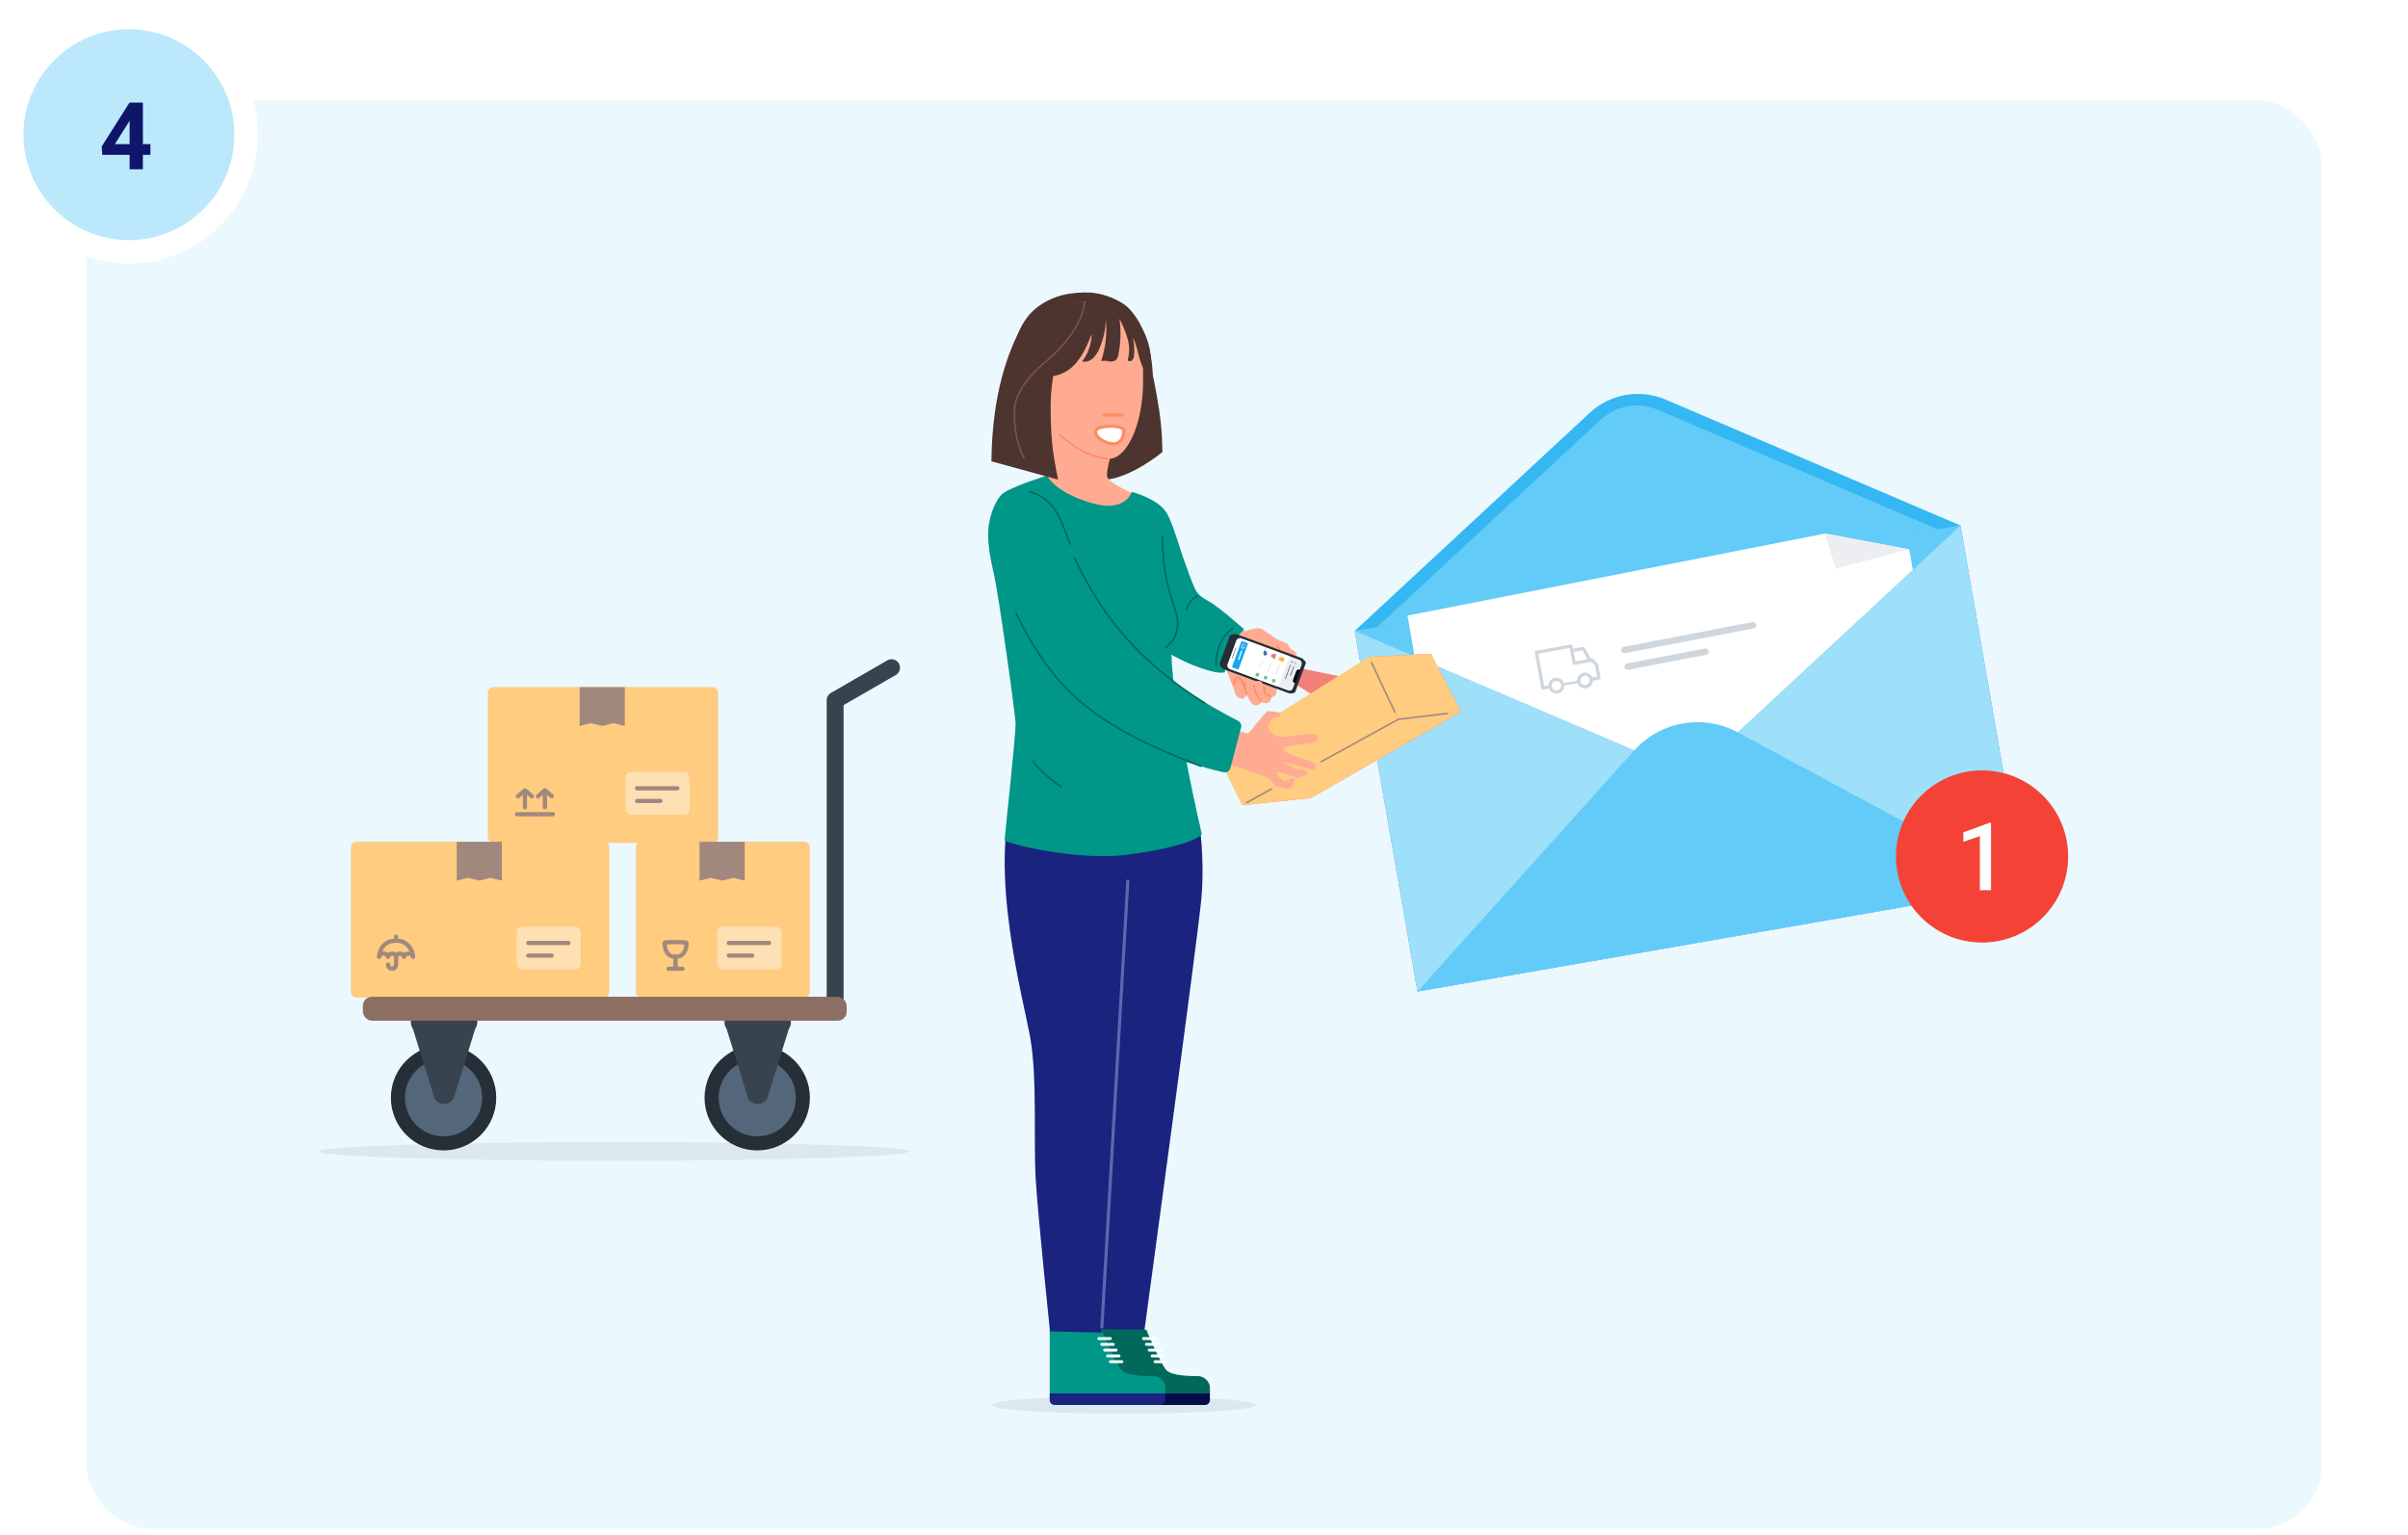 <?xml version="1.0" encoding="UTF-8"?> <svg xmlns="http://www.w3.org/2000/svg" id="Ebene_1" viewBox="0 0 775 494"><rect x="-2642.3" y="-26.01" width="3453.18" height="566.62" style="fill:#fff;"></rect><rect x="27.74" y="32.27" width="719.52" height="459.89" rx="20.81" ry="20.81" style="fill:#ebf8fd;"></rect><g id="freepik--Envelope--inject-82"><rect x="444.66" y="185.27" width="197.88" height="117.8" transform="translate(-33.81 96.82) rotate(-9.87)" style="fill:#407bff;"></rect><rect x="444.66" y="185.27" width="197.88" height="117.8" transform="translate(-33.81 96.82) rotate(-9.87)" style="fill:#9edffa;"></rect><polygon points="544.52 249.44 436.03 203.1 630.98 169.17 544.52 249.44" style="fill:#63cbf7; isolation:isolate;"></polygon><path d="m511.68,132.86l-75.65,70.24,194.95-33.93-94.93-40.54c-8.24-3.52-17.79-1.86-24.36,4.24Z" style="fill:#34b7f2;"></path><path d="m623.74,170.43l-90.2-38.53c-6.22-2.66-13.42-1.41-18.37,3.19l-71.9,66.73,180.48-31.4Z" style="fill:#63cbf7;"></path><polygon points="587.36 171.77 614.48 176.84 615.63 183.42 544.52 249.44 455.29 211.33 453 198.17 587.36 171.77" style="fill:#fff;"></polygon><g><polyline points="498.91 221.09 496.58 221.52 494.48 210.02 505.6 207.99 506.62 213.53 512.33 212.49 513.85 213.98 514.62 218.23 512.12 218.69" style="fill:#fff; stroke:#cfd6dc; stroke-linecap:round; stroke-linejoin:round; stroke-width:1.04px;"></polyline><path d="m506.12,209.4s3.38-.68,3.46-.63,1.99,3.6,1.99,3.6" style="fill:none; stroke:#cfd6dc; stroke-linecap:round; stroke-linejoin:round; stroke-width:1.04px;"></path><circle cx="500.91" cy="220.73" r="2.03" transform="translate(-33.28 340.22) rotate(-36.39)" style="fill:#fff; stroke:#cfd6dc; stroke-linecap:round; stroke-linejoin:round; stroke-width:1.04px;"></circle><circle cx="510.12" cy="219.05" r="2.03" transform="translate(-30.48 345.36) rotate(-36.39)" style="fill:#fff; stroke:#cfd6dc; stroke-linecap:round; stroke-linejoin:round; stroke-width:1.04px;"></circle><line x1="508.12" y1="219.42" x2="502.91" y2="220.36" style="fill:#fff; stroke:#cfd6dc; stroke-linecap:round; stroke-linejoin:round; stroke-width:.79px;"></line></g><line x1="522.78" y1="209.24" x2="564.23" y2="201.27" style="fill:#fff; stroke:#cfd6dc; stroke-linecap:round; stroke-linejoin:round; stroke-width:2.07px;"></line><line x1="523.87" y1="214.59" x2="548.93" y2="209.78" style="fill:#fff; stroke:#cfd6dc; stroke-linecap:round; stroke-linejoin:round; stroke-width:2.07px;"></line><polyline points="587.36 171.77 590.82 183.05 614.48 176.84" style="fill:#eceef1;"></polyline><path d="m559.26,235.74l91.92,49.5-194.95,33.92,69.79-77.64c8.42-9.36,22.15-11.75,33.24-5.78Z" style="fill:#63cbf7;"></path></g><g><circle cx="637.91" cy="275.71" r="27.71" style="fill:#f44336;"></circle><path d="m640.81,286.56h-3.6v-17.39l-5.31,1.81v-3.03l7.73-2.84.71-.26h.46v21.72Z" style="fill:#fff;"></path></g><g><g><rect x="157.01" y="221.17" width="74.11" height="50.17" rx="1.81" ry="1.81" style="fill:#ffcc80;"></rect><polygon points="201.08 233.7 197.4 232.79 193.87 233.7 190.15 232.79 186.56 233.7 186.56 221.2 201.08 221.2 201.08 233.7" style="fill:#a1887f;"></polygon><rect x="201.34" y="248.51" width="20.62" height="13.78" rx="1.81" ry="1.81" style="fill:#ffe0b2;"></rect><line x1="205.04" y1="253.76" x2="218" y2="253.76" style="fill:none; stroke:#a1887f; stroke-linecap:round; stroke-linejoin:round; stroke-width:1.36px;"></line><line x1="205.04" y1="257.83" x2="212.57" y2="257.83" style="fill:none; stroke:#a1887f; stroke-linecap:round; stroke-linejoin:round; stroke-width:1.36px;"></line><g><line x1="168.95" y1="259.87" x2="168.95" y2="255.38" style="fill:none; stroke:#a1887f; stroke-linecap:round; stroke-linejoin:round; stroke-width:1.36px;"></line><line x1="175.37" y1="259.87" x2="175.37" y2="255.38" style="fill:none; stroke:#a1887f; stroke-linecap:round; stroke-linejoin:round; stroke-width:1.36px;"></line><polyline points="166.7 256.34 168.95 254.41 171.2 256.34" style="fill:none; stroke:#a1887f; stroke-linecap:round; stroke-linejoin:round; stroke-width:1.36px;"></polyline><polyline points="173.12 256.34 175.37 254.41 177.61 256.34" style="fill:none; stroke:#a1887f; stroke-linecap:round; stroke-linejoin:round; stroke-width:1.36px;"></polyline><line x1="166.38" y1="262.11" x2="177.93" y2="262.11" style="fill:none; stroke:#a1887f; stroke-linecap:round; stroke-miterlimit:10; stroke-width:1.36px;"></line></g></g><g><rect x="112.93" y="270.95" width="83.17" height="50.17" rx="1.81" ry="1.81" style="fill:#ffcc80;"></rect><polygon points="161.53 283.48 157.85 282.58 154.32 283.48 150.6 282.58 147.01 283.48 147.01 270.99 161.53 270.99 161.53 283.48" style="fill:#a1887f;"></polygon><rect x="166.31" y="298.29" width="20.62" height="13.78" rx="1.81" ry="1.81" style="fill:#ffe0b2;"></rect><line x1="170.02" y1="303.55" x2="182.98" y2="303.55" style="fill:none; stroke:#a1887f; stroke-linecap:round; stroke-linejoin:round; stroke-width:1.36px;"></line><line x1="170.02" y1="307.62" x2="177.55" y2="307.62" style="fill:none; stroke:#a1887f; stroke-linecap:round; stroke-linejoin:round; stroke-width:1.36px;"></line><g><path d="m122.03,307.95c0-1.28.96-5.13,5.45-5.13s5.45,4.17,5.45,5.13" style="fill:none; stroke:#a1887f; stroke-linecap:round; stroke-linejoin:round; stroke-width:1.36px;"></path><path d="m122.03,307.95c0-.24.25-.96,1.44-.96s1.44.78,1.44.96" style="fill:none; stroke:#a1887f; stroke-linecap:round; stroke-linejoin:round; stroke-width:1.36px;"></path><path d="m124.92,307.95c0-.24.23-.96,1.28-.96s1.28.78,1.28.96" style="fill:none; stroke:#a1887f; stroke-linecap:round; stroke-linejoin:round; stroke-width:1.36px;"></path><path d="m127.48,307.95c0-.24.23-.96,1.28-.96s1.28.78,1.28.96" style="fill:none; stroke:#a1887f; stroke-linecap:round; stroke-linejoin:round; stroke-width:1.36px;"></path><path d="m130.05,307.95c0-.24.25-.96,1.44-.96s1.44.78,1.44.96" style="fill:none; stroke:#a1887f; stroke-linecap:round; stroke-linejoin:round; stroke-width:1.36px;"></path><line x1="127.48" y1="301.53" x2="127.48" y2="302.82" style="fill:none; stroke:#a1887f; stroke-linecap:round; stroke-miterlimit:10; stroke-width:1.36px;"></line><path d="m127.48,307.63v2.57c0,1.28-.64,1.6-1.28,1.6s-1.28-.32-1.28-1.28" style="fill:none; stroke:#a1887f; stroke-linecap:round; stroke-miterlimit:10; stroke-width:1.36px;"></path></g></g><g><rect x="204.65" y="270.95" width="55.99" height="50.17" rx="1.81" ry="1.81" style="fill:#ffcc80;"></rect><polygon points="239.67 283.48 235.99 282.58 232.46 283.48 228.74 282.58 225.15 283.48 225.15 270.99 239.67 270.99 239.67 283.48" style="fill:#a1887f;"></polygon><rect x="230.87" y="298.29" width="20.62" height="13.78" rx="1.81" ry="1.81" style="fill:#ffe0b2;"></rect><line x1="234.57" y1="303.55" x2="247.53" y2="303.55" style="fill:none; stroke:#a1887f; stroke-linecap:round; stroke-linejoin:round; stroke-width:1.36px;"></line><line x1="234.57" y1="307.62" x2="242.1" y2="307.62" style="fill:none; stroke:#a1887f; stroke-linecap:round; stroke-linejoin:round; stroke-width:1.36px;"></line><g><path d="m213.89,303.51c0,1.92.64,4.49,3.53,4.49s3.53-2.57,3.52-4.49c0-.32-7.05-.32-7.05,0Z" style="fill:none; stroke:#a1887f; stroke-linecap:round; stroke-miterlimit:10; stroke-width:1.36px;"></path><line x1="217.41" y1="308" x2="217.41" y2="311.85" style="fill:none; stroke:#a1887f; stroke-linecap:round; stroke-miterlimit:10; stroke-width:1.36px;"></line><line x1="215.17" y1="311.85" x2="219.66" y2="311.85" style="fill:none; stroke:#a1887f; stroke-linecap:round; stroke-miterlimit:10; stroke-width:1.36px;"></line></g></g><ellipse cx="197.66" cy="370.65" rx="95" ry="3" style="fill:#262f38; opacity:.08;"></ellipse><g><circle cx="243.71" cy="353.38" r="14.69" style="fill:#54677a; stroke:#262f38; stroke-miterlimit:10; stroke-width:4.53px;"></circle><path d="m246.87,353.82l7.02-22.61c1.7-2.43-.04-5.76-3-5.76h-14.04c-2.96,0-4.7,3.33-3,5.76l7.02,22.61c1.46,2.09,4.55,2.09,6,0Z" style="fill:#37434f;"></path></g><g><circle cx="142.76" cy="353.38" r="14.69" style="fill:#54677a; stroke:#262f38; stroke-miterlimit:10; stroke-width:4.53px;"></circle><path d="m145.92,353.82l7.02-22.61c1.7-2.43-.04-5.76-3-5.76h-14.04c-2.96,0-4.7,3.33-3,5.76l7.02,22.61c1.46,2.09,4.55,2.09,6,0Z" style="fill:#37434f;"></path></g><polyline points="268.78 324.12 268.78 225.42 286.94 214.94" style="fill:none; stroke:#37434f; stroke-linecap:round; stroke-linejoin:round; stroke-width:5.44px;"></polyline><rect x="116.78" y="320.87" width="155.72" height="7.7" rx="2.92" ry="2.92" transform="translate(389.29 649.45) rotate(-180)" style="fill:#8d6e63;"></rect></g><g><g><circle cx="41.5" cy="43.35" r="37.72" transform="translate(-10.23 73.78) rotate(-76.72)" style="fill:#bbe9fb;"></circle><path d="m41.5,9.4c18.72,0,33.95,15.23,33.95,33.95s-15.23,33.95-33.95,33.95S7.55,62.07,7.55,43.35,22.78,9.4,41.5,9.4m0-7.55C18.58,1.85,0,20.43,0,43.35s18.58,41.5,41.5,41.5,41.5-18.58,41.5-41.5S64.42,1.85,41.5,1.85h0Z" style="fill:#fff;"></path></g><path d="m45.98,46.4h2.43v3.44h-2.43v4.65h-4.26v-4.65h-8.8l-.19-2.68,8.95-14.14h4.31v13.39Zm-9.01,0h4.75v-7.58l-.28.49-4.47,7.09Z" style="fill:#0f1568;"></path></g><g><ellipse cx="361.63" cy="452.28" rx="42.48" ry="2.8" style="fill:rgba(38,47,56,.08);"></ellipse><g><path d="m352.21,448.57v-20.45c3.26-1.38,12.65-1.1,16.74,0,0,0,4.65,11.16,6.51,13.02,1.86,1.86,8.37,1.86,10.23,1.86s3.72,1.8,3.72,3.66c0,1.86,0,1.92,0,1.92h-37.19Z" style="fill:#00695c;"></path><path d="m387.85,452.28h-34.08c-.86,0-1.56-.7-1.56-1.56v-2.16h37.19v2.16c0,.86-.7,1.56-1.56,1.56Z" style="fill:#060b4c;"></path><g><line x1="375.46" y1="438.34" x2="371.74" y2="438.34" style="fill:none; stroke:#fff; stroke-linecap:round; stroke-miterlimit:10; stroke-width:.93px;"></line><line x1="374.53" y1="436.48" x2="370.81" y2="436.48" style="fill:none; stroke:#fff; stroke-linecap:round; stroke-miterlimit:10; stroke-width:.93px;"></line><line x1="372.67" y1="432.76" x2="368.95" y2="432.76" style="fill:none; stroke:#fff; stroke-linecap:round; stroke-miterlimit:10; stroke-width:.93px;"></line><line x1="373.6" y1="434.62" x2="369.88" y2="434.62" style="fill:none; stroke:#fff; stroke-linecap:round; stroke-miterlimit:10; stroke-width:.93px;"></line><line x1="371.74" y1="430.9" x2="368.02" y2="430.9" style="fill:none; stroke:#fff; stroke-linecap:round; stroke-miterlimit:10; stroke-width:.93px;"></line></g></g><g><path d="m337.84,448.57v-20.45c3.26-1.38,12.65-1.1,16.74,0,0,0,4.65,11.16,6.51,13.02,1.86,1.86,8.37,1.86,10.23,1.86,1.86,0,3.72,1.8,3.72,3.66v1.92h-37.19Z" style="fill:#009688;"></path><path d="m373.48,452.28h-34.08c-.86,0-1.56-.7-1.56-1.56v-2.16h37.19v2.16c0,.86-.7,1.56-1.56,1.56Z" style="fill:#1a237e;"></path><g><line x1="361.09" y1="438.34" x2="357.37" y2="438.34" style="fill:none; stroke:#fff; stroke-linecap:round; stroke-miterlimit:10; stroke-width:.93px;"></line><line x1="360.16" y1="436.48" x2="356.44" y2="436.48" style="fill:none; stroke:#fff; stroke-linecap:round; stroke-miterlimit:10; stroke-width:.93px;"></line><line x1="358.3" y1="432.76" x2="354.58" y2="432.76" style="fill:none; stroke:#fff; stroke-linecap:round; stroke-miterlimit:10; stroke-width:.93px;"></line><line x1="359.23" y1="434.62" x2="355.51" y2="434.62" style="fill:none; stroke:#fff; stroke-linecap:round; stroke-miterlimit:10; stroke-width:.93px;"></line><line x1="357.37" y1="430.9" x2="353.65" y2="430.9" style="fill:none; stroke:#fff; stroke-linecap:round; stroke-miterlimit:10; stroke-width:.93px;"></line></g></g><path d="m326.41,254.51l59.47,10.03s1.94,11.03.79,24.58c-.95,11.24-18.32,138.93-18.32,138.93l-13.78-.19.04,1.12-16.68-.4s-3.85-36.87-4.59-48.99c-.74-12.12.53-32.56-1.74-45.42-2.27-12.87-13.58-53.51-5.2-79.66Z" style="fill:#1a237e;"></path><line x1="362.99" y1="283.63" x2="354.62" y2="427.18" style="fill:none; stroke:#5969b0; stroke-linecap:round; stroke-linejoin:round;"></line><path d="m331.73,156.44c.37-.22,5.24-3.35,5.24-3.35,10.26,1.18,18.29,2.41,27.34,6.79l4.08,9.52-36.66-12.96Z" style="fill:#006b5e;"></path><path d="m368.99,112.17s4.6,17.19,5,29.35l.13,4s-10.14,8.43-18.65,8.94l-7.13-17.53,20.65-24.76Z" style="fill:#4e342e;"></path><path d="m323.92,122.71c1.94-8.38,2.69-18.14,9.66-23.6,5.17-4.06,11.07-5.19,17.63-4.92,3.44.34,6.75,1.45,9.71,3.23,3.86,2.18,5.5,6.62,7.36,10.64,3.73,8.07,3.26,19,.73,22l-33.72,17.81c-6.73-3.51-10.95-4.9-12-13.88-.44-3.77-.22-7.58.63-11.28Z" style="fill:#4e342e;"></path><g><path d="m322.01,166.78s5.24-7.24,6.97-8.13c3.42-1.77,7.32-3.31,8.51-5.52,1.19-2.22,1.16-4,.83-8.23-.33-4.25-2.43-10.94-2.43-10.94h25.93s-6.56,17.11-5.41,19.69c1.15,2.58,11.21,6.48,15.31,8.34,4.1,1.86,1.68,6.31,1.68,6.31" style="fill:#ffab91;"></path><path d="m349.11,97.19c5.71,0,12.79,2.55,16.43,9.27,2.08,3.83,2.36,8.66,2.36,15.98,0,15.26-5.74,25.24-10.8,25.24s-11.56-2.98-19.18-10.6c-7.62-7.62-7.14-13.92-7.14-21.25s4.68-18.63,18.32-18.63Z" style="fill:#ffab91;"></path><path d="m334.89,125.73c-.57-1.8-2.09-6.23-3.95-6.23s-2.25,3.02-1.05,7.65c.72,2.76,2.2,5.46,4.15,5.46s1.42-5.07.85-6.87Z" style="fill:#ffab91;"></path><line x1="355.41" y1="133.61" x2="361.18" y2="133.61" style="fill:none; stroke:#ff8a65; stroke-linecap:round; stroke-miterlimit:10;"></line><path d="m356.58,147.67c-5.79-.56-10.86-3.48-15.54-7.69" style="fill:none; stroke:#ff8a65; stroke-linecap:round; stroke-linejoin:round; stroke-width:.5px;"></path><path d="m331.96,119.93c1.28,1.53,2.27,3.36,2.86,5.58" style="fill:none; stroke:#ff8a65; stroke-linecap:round; stroke-linejoin:round; stroke-width:.5px;"></path><path d="m361.7,138.65c0,2.51-1.4,4.22-3.16,4.22-1.96,0-5.4-1.27-5.93-3.7-.53-2.44,9.09-2.61,9.09-.52Z" style="fill:#fff; stroke:#ff8a65; stroke-linecap:round; stroke-linejoin:round;"></path></g><path d="m396.24,205.4s7.61-4.47,10.21-2.76c2.59,1.71,4.65,3.43,5.87,3.79s1.89.51,2.16.95.44,1.29,1.45,1.85c1.01.56,1.36.94,1.26,1.62s-.68,1.78-.68,1.78l-18.16-2.67-2.1-4.57Z" style="fill:#ffab91;"></path><path d="m409.19,217.09l1.69,4.51s.16,1.38-.39,2.14c-.35.49-1.3.69-1.3.69,0,0,.03,1.15-.85,1.69-.88.54-2.33-.05-2.33-.05,0,0-.76.82-1.43.99-.67.17-1.81-.32-2.42-1.65-.49-1.08-1.02-1.82-1.02-1.82,0,0-.46,1.19-1.21,1.3s-2.19-.6-2.45-1.82c-.38-1.75-1.46-3.75-1.8-4.93-.34-1.17-3.18-6.79-2.85-9.75.34-2.96,2.19-5.56,4.9-5.67s7.66,2.15,7.71,2.21,3.74,12.15,3.74,12.15Z" style="fill:#ffab91;"></path><path d="m410.98,207.9s.32.56.74,1.12" style="fill:none; stroke:#ff8a65; stroke-linecap:round; stroke-linejoin:round; stroke-width:.5px;"></path><path d="m368.38,163.14s6.51.83,8.59,6.34c2.08,5.5,4.19,11.64,6.85,18.25,1.05,2.62,1.48,3.86,5.22,5.84,3.12,1.66,11.39,9.05,11.39,9.05,0,0-5.11,3.78-6.23,13.74,0,0-1.79,1.22-10.72-2.44-7.5-3.07-14.68-8.39-14.68-8.39l-.41-42.4Z" style="fill:#009688;"></path><path d="m336.97,153.09s-11.48,3.57-14.28,5.83c-2.02,1.63-4.14,6.54-4.57,11.06-.42,4.52.64,10.03,1.87,15.31,1.24,5.28,7,45.55,6.88,48-.43,8.39-3.55,36-3.51,37.13.04,1.12,23.71,6.85,39.38,4.74,22.33-3,24.05-6.64,24.05-6.64,0,0-8.03-34.27-9.55-53.76-1.52-19.49,6.91-25.95,4.95-31.22-2.65-7.13-4.96-16.3-7.19-19.14-3.29-4.2-10.73-6.04-10.73-6.04,0,0-2.05,6.62-12.33,3.75-12.65-3.53-14.97-9.04-14.97-9.04Z" style="fill:#009688;"></path><path d="m374.13,172.64c0,16.67,4.91,23.42,4.9,27.57,0,2.9-.67,5.77-3.86,8.25" style="fill:none; stroke:#00695c; stroke-linecap:round; stroke-linejoin:round; stroke-width:.5px;"></path><path d="m396.8,202.25c-.15.11-5.49,3.15-5.43,12.12" style="fill:none; stroke:#00695c; stroke-linecap:round; stroke-linejoin:round; stroke-width:.5px;"></path><path d="m385.31,191.9s-2.34,1.03-3.44,4.13" style="fill:none; stroke:#00695c; stroke-linecap:round; stroke-linejoin:round; stroke-width:.5px;"></path><path d="m332.46,245.03c1.78,2.58,5.66,5.97,9.08,8.28" style="fill:none; stroke:#00695c; stroke-linecap:round; stroke-linejoin:round; stroke-width:.5px;"></path><path d="m331.4,158.38c8.31,1.91,10.48,10.17,12.97,16.81" style="fill:none; stroke:#00695c; stroke-linecap:round; stroke-linejoin:round; stroke-width:.5px;"></path><g><polygon points="447.09 239.26 453.36 222.26 418.17 215.07 416.39 219.9 447.09 239.26" style="fill:#f44336; opacity:.66;"></polygon><g><path d="m415.59,223.21l.85-.13c.19-.03.34-.16.41-.33l1.7-4.61,1.7-4.61c.06-.18.03-.37-.09-.52l-.56-.65c-.21-.24-.47-.43-.77-.54l-20.7-7.62c-.35-.13-.73-.15-1.09-.07l-.72.16c-.26.06-.48.25-.57.5l-1.6,4.36-1.6,4.36c-.09.25-.05.53.11.75l.44.59c.22.3.53.52.88.65l20.7,7.62c.3.11.62.14.93.09Z" style="fill:#262f38;"></path><rect x="414.16" y="216.88" width="5.74" height="1.39" transform="translate(68.8 533.78) rotate(-69.79)"></rect><g><g><path d="m415,222.42c-.15,0-.31-.03-.45-.08l-18.7-6.88c-.33-.12-.59-.36-.74-.68-.15-.32-.16-.68-.04-1l2.77-7.54c.19-.51.69-.86,1.23-.86.15,0,.31.03.45.08l18.7,6.88c.68.25,1.03,1.01.78,1.69l-.57,1.54c-.03.09-.12.15-.22.15l-.18-.05c-.06-.02-.13-.03-.2-.03-.24,0-.46.15-.55.38l-1.08,2.93c-.11.3.04.64.34.75l.1.04c.12.04.18.18.14.3l-.57,1.54c-.19.52-.69.86-1.23.86h0Z" style="fill:#eceef1;"></path><path d="m399.07,205.44c.14,0,.29.02.43.08l18.7,6.88c.65.24.98.95.74,1.6l-.57,1.54c-.02.07-.09.11-.16.11-.02,0-.04,0-.06,0l-.1-.03c-.07-.03-.15-.04-.22-.04-.27,0-.51.16-.61.43l-.54,1.47-.54,1.47c-.12.34.05.71.38.84l.1.04c.08.03.13.13.1.21l-.57,1.54c-.19.5-.66.82-1.17.82-.14,0-.29-.02-.43-.08l-18.7-6.88c-.65-.24-.98-.95-.74-1.6l1.39-3.77,1.39-3.77c.19-.5.66-.82,1.17-.82m0-.13c-.58,0-1.1.36-1.3.9l-1.39,3.77-1.39,3.77c-.13.35-.11.72.04,1.06.15.33.43.59.78.72l18.7,6.88c.15.06.31.09.48.09.58,0,1.1-.36,1.3-.9l.57-1.54c.06-.15-.02-.33-.18-.38l-.1-.04c-.27-.1-.4-.4-.3-.66l.54-1.47.54-1.47c.07-.2.27-.34.49-.34.06,0,.12.01.17.03l.1.03s.07.02.1.02c.13,0,.24-.08.28-.2l.57-1.54c.13-.35.11-.72-.04-1.06-.15-.33-.43-.59-.78-.72l-18.7-6.88c-.15-.06-.31-.09-.48-.09h0Z"></path></g><path d="m415.02,211.23l-15.52-5.71c-.65-.24-1.36.09-1.6.74l-1.39,3.77-1.39,3.77c-.24.65.09,1.36.74,1.6l15.52,5.71,3.64-9.88Z" style="fill:#fff;"></path><line x1="397.77" y1="208.58" x2="396.54" y2="211.94" style="fill:none; stroke:#212121; stroke-linecap:round; stroke-miterlimit:10; stroke-width:.13px;"></line></g><g><line x1="411.7" y1="214.38" x2="410.71" y2="217.06" style="fill:none; stroke:#eceef1; stroke-linecap:round; stroke-miterlimit:10; stroke-width:.46px;"></line><line x1="416.41" y1="214.55" x2="415.31" y2="217.52" style="fill:#cfd6dc; stroke:#465564; stroke-linecap:round; stroke-miterlimit:10; stroke-width:.22px;"></line><line x1="415.31" y1="214.14" x2="413.71" y2="218.49" style="fill:#cfd6dc; stroke:#465564; stroke-linecap:round; stroke-miterlimit:10; stroke-width:.22px;"></line><line x1="409.06" y1="213.41" x2="408.07" y2="216.09" style="fill:none; stroke:#eceef1; stroke-linecap:round; stroke-miterlimit:10; stroke-width:.46px;"></line><line x1="406.43" y1="212.44" x2="405.68" y2="214.48" style="fill:none; stroke:#eceef1; stroke-linecap:round; stroke-miterlimit:10; stroke-width:.46px;"></line><g><path d="m416.38,213.68l.08.03c.1.04.22-.01.25-.12l.08-.23c.04-.1-.01-.22-.12-.25l-.08-.03" style="fill:none; stroke:#465564; stroke-miterlimit:10; stroke-width:.07px;"></path><circle cx="416.99" cy="213.57" r=".14" style="fill:none; stroke:#465564; stroke-miterlimit:10; stroke-width:.07px;"></circle></g><g><circle cx="415.87" cy="213.14" r=".11" style="fill:none; stroke:#465564; stroke-miterlimit:10; stroke-width:.07px;"></circle><path d="m415.78,213.37c-.13-.05-.37-.34-.35-.39s.39-.12.52-.07.2.19.15.32-.19.2-.32.15Z" style="fill:none; stroke:#465564; stroke-miterlimit:10; stroke-width:.07px;"></path></g><g><rect x="407.62" y="210.5" width=".19" height=".24" rx=".1" ry=".1" transform="translate(746.22 -99.24) rotate(110.21)" style="fill:#3e51a0;"></rect><path d="m406.8,210.6s-.13-.08-.17-.34.04-.4.07-.46c.06-.14.19-.12.32-.33s.08-.3.1-.34.03-.02.04-.01c.03.05.05.15.07.22s.1.36.1.36l-.52.9Z" style="fill:#3e51a0;"></path><path d="m407.29,209.58s0,.06-.03.12-.11.22-.2.35-.23.39-.3.51c-.06.11-.1.2-.11.25s.03.1.2.17c.25.1.71.1.9-.36.32-.76-.46-1.04-.46-1.04Z" style="fill:#5969b0;"></path></g><g><path d="m410.49,210.8l.22.11s-.15.25-.23.52c-.09.26-.11.52-.11.52,0,0-.51-.13-.51-.13s.63-1.02.63-1.02Z" style="fill:#ef5350;"></path><path d="m409.66,211.65l.08.04-.09.35c.12.02.23.03.35.03.12,0,.23-.03.29-.07.04-.02.07-.06.07-.06-.11-.27-.19-.54-.13-.63.07-.12.47-.41.47-.41,0,0,0-.03-.01-.07s-.03-.14-.27-.34c-.08-.06-.16-.12-.24-.18l-.15.38h.01s-.35-.06-.35-.06c-.09-.08-.21-.18-.25-.19,0,0-.2.34-.24.4-.08.14-.09.32-.1.34s0,.2,0,.27,0,.09,0,.09l.27-.03s.18.07.28.13Z" style="fill:#e57273;"></path><line x1="410.21" y1="210.74" x2="409.59" y2="210.64" style="fill:none; stroke:#ef5350; stroke-linecap:round; stroke-miterlimit:10; stroke-width:.03px;"></line></g><g><rect x="394.59" y="209.82" width="9.02" height="2.26" rx=".23" ry=".23" transform="translate(734.92 -90.72) rotate(110.21)" style="fill:#19a6eb;"></rect><line x1="399.63" y1="209.6" x2="398.65" y2="212.28" style="fill:none; stroke:#fff; stroke-linecap:round; stroke-miterlimit:10; stroke-width:.37px;"></line><g><path d="m399.86,208.78l.14-.05.13-.35s.04-.04.07-.03l.25.09s.09,0,.1-.05l.26-.71s0-.09-.05-.1l-.67-.25s-.09,0-.1.05l-.22.6-.04.11-.19.5s0,.09.05.1l.2.07s.05,0,.07,0Z" style="fill:none; stroke:#fff; stroke-linecap:round; stroke-linejoin:round; stroke-width:.1px;"></path><path d="m400.43,208.44l-.07.19s-.06.08-.11.08l-.25.02.13-.34s.04-.04.07-.03l.24.08Z" style="fill:none; stroke:#fff; stroke-linecap:round; stroke-linejoin:round; stroke-width:.1px;"></path><circle cx="399.91" cy="207.61" r=".17" style="fill:#3aa0da; stroke:#fff; stroke-linecap:round; stroke-linejoin:round; stroke-width:.1px;"></circle><circle cx="399.66" cy="208.31" r=".17" style="fill:#3aa0da; stroke:#fff; stroke-linecap:round; stroke-linejoin:round; stroke-width:.1px;"></circle></g></g><g><path d="m413.13,211.95l.21.29s-.19.53-.2.53-.38.04-.38.04.36-.86.36-.86Z" style="fill:#ffa726;"></path><path d="m413.34,212.24s-.01-.31-.02-.36c0-.07-.08-.2-.09-.22h0s-.16-.15-.17-.15-.36.18-.36.18l-.44-.16-.39-.14-.38,1.11.84.26.15.33h.09c.13.01.26-.03.36-.11l.21-.19s-.18-.1-.09-.34.29-.2.29-.2Z" style="fill:#fab650;"></path><path d="m412.53,212.72c-.11-.04-.22-.09-.32-.15.01-.16.07-.22.15-.31.12.03.2.09.32.14-.05.05-.08.11-.12.17-.02.05-.03.1-.03.15Z" style="fill:#ffa726;"></path><path d="m412.48,211.86c-.24,0-.46.12-.65.31" style="fill:none; stroke:#ffa726; stroke-linecap:round; stroke-miterlimit:10; stroke-width:.02px;"></path></g><g><circle cx="409.93" cy="219.13" r=".57" style="fill:#67b76a;"></circle><polyline points="409.93 218.87 409.77 218.99 410.03 219.42" style="fill:none; stroke:#ebf8fd; stroke-miterlimit:10; stroke-width:.1px;"></polyline></g><g><circle cx="407.31" cy="218.16" r=".57" style="fill:#67b76a;"></circle><polyline points="407.32 217.91 407.16 218.03 407.41 218.46" style="fill:none; stroke:#ebf8fd; stroke-miterlimit:10; stroke-width:.1px;"></polyline></g><g><circle cx="404.67" cy="217.19" r=".57" style="fill:#67b76a;"></circle><polyline points="404.68 216.94 404.52 217.06 404.78 217.49" style="fill:none; stroke:#ebf8fd; stroke-miterlimit:10; stroke-width:.1px;"></polyline></g></g><circle cx="416.69" cy="219.08" r=".17" style="fill:#1a237e;"></circle><rect x="416.57" y="217.57" width="1.31" height=".17" rx=".08" ry=".08" transform="translate(765.6 -98.73) rotate(110.21)" style="fill:#262f38;"></rect></g></g><path d="m408.97,223.57l1.17-.29s.56.2.63-.15-.84-1.08-1.19-1.31-.96-.58-1.45-.49-.95.35-.95.35c0,0-.43-.28-.45-.27s-.05-.96-.46-1.61c-.41-.65-1.05-.66-1.61-.6s-1.17.93-1.17.93c0,0-.51-1.27-1.42-1.23s-1.22.51-1.31.8-.08,1.3-.08,1.3l-1.24-2.1s-.53-.86-1.22-.8-1.01,1.03-.98,1.77" style="fill:#ffab91;"></path><path d="m407.45,221.55s-.72.45-.48,1.33c.19.72,1.31,1.15,2.11,1.29" style="fill:none; stroke:#ff8a65; stroke-linecap:round; stroke-linejoin:round; stroke-width:.5px;"></path><path d="m403.5,220.52c.01.11.21,1.53.75,2.68s1.39,2.25,1.39,2.25" style="fill:none; stroke:#ff8a65; stroke-linecap:round; stroke-linejoin:round; stroke-width:.5px;"></path><path d="m400.63,219.7s-.08,1.61.24,2.54c.32.93.35,1.19.35,1.19" style="fill:none; stroke:#ff8a65; stroke-linecap:round; stroke-linejoin:round; stroke-width:.5px;"></path><path d="m397.23,220.5c-.01-.13-.08-.78.16-1.61.31-1.09,1.29-.99,2.05.01,0,0,.52.71.83,1.55.27.75.5,1.39.5,1.39" style="fill:none; stroke:#ff8a65; stroke-linecap:round; stroke-linejoin:round; stroke-width:.5px;"></path><path d="m406.93,222.71c-.05-.33-.26-1.71-.26-1.71" style="fill:none; stroke:#ff8a65; stroke-linecap:round; stroke-linejoin:round; stroke-width:.5px;"></path><g id="freepik--Character--inject-523"><polygon points="440.54 211.47 450.04 231.56 470.23 229.14 460.5 210.46 440.54 211.47" style="fill:#ed7160;"></polygon><path d="m450.03,231.56l-50.33,27.65s-7.81-16.2-8.12-16.55c-.31-.34,48.96-31.2,48.96-31.2l9.49,20.09Z" style="fill:#ffcc80;"></path><polygon points="450.04 231.56 399.7 259.21 421.86 256.89 470.23 229.14 450.04 231.56" style="fill:#ed7160;"></polygon><polygon points="450.04 231.56 399.7 259.21 421.86 256.89 470.23 229.14 450.04 231.56" style="fill:#ffcc80;"></polygon><polygon points="440.54 211.47 450.04 231.56 470.23 229.14 460.5 210.46 440.54 211.47" style="fill:#ffcc80;"></polygon><polyline points="465.84 229.66 450.03 231.56 425.22 245.19" style="fill:none; stroke:#a1887f; stroke-linecap:round; stroke-miterlimit:10; stroke-width:.5px;"></polyline><line x1="448.93" y1="229.24" x2="441.44" y2="213.38" style="fill:none; stroke:#a1887f; stroke-linecap:round; stroke-miterlimit:10; stroke-width:.5px;"></line><line x1="409.2" y1="253.99" x2="401.24" y2="258.37" style="fill:none; stroke:#a1887f; stroke-linecap:round; stroke-miterlimit:10; stroke-width:.5px;"></line><path d="m409.67,231.02s-1.54,1.91-1.63,2.64c-.08.72,1.11,2.72,2.85,3.3,1.74.58,8.69-.54,11.05-.68,2.36-.13,2.6,1.18,1.85,2.25-.75,1.07-10.75,1.24-10.88,2.36-.14,1.12,3.07,2.21,3.07,2.21,0,0,4.16,1.52,5.83,1.99.1.02.2.05.3.09,1.13.41,1.71,1.66,1.29,2.79l-10.98-2.86,5.37,2.77c.34-.1.69-.17,1.04-.22,1.37-.33,2.21,1.49,2.21,1.49l-3.34,1.29-6.72-2.16-.07.86,1.7,2.07,2,.34.26-.46c.63-.96,2-.25,2-.25l-.86,2.22c-.23.58-.83.92-1.45.8l-3.61-.57-3.06-3.03-13.5-4.66,3.52-10.45,3.79,1.04s5.53-6.84,6.11-7.18c.57-.34,4.6.5,4.6.5-.31,1.95-2.77,1.5-2.77,1.5Z" style="fill:#ffab91;"></path></g><path d="m399.43,234.19c.22-.85-.18-1.74-.96-2.14-4.44-2.26-18.84-9.93-27.58-18.32-10.42-10.01-13.74-15.57-19.47-26.06s-26.22,1.94-26.22,1.94c0,0,6.58,20.05,15.89,30.89,9.31,10.84,23.04,19.38,37.94,23.97,8.59,2.65,12.78,3.71,14.78,4.13.98.21,1.95-.39,2.2-1.36l3.41-13.05Z" style="fill:#009688;"></path><path d="m326.97,197.38c12.23,24.5,24.13,35.75,59.55,49.29" style="fill:none; stroke:#00695c; stroke-linecap:round; stroke-linejoin:round; stroke-width:.5px;"></path><path d="m345.81,179.55c8.83,18.81,20.41,33.2,42.01,46.86" style="fill:none; stroke:#00695c; stroke-linecap:round; stroke-linejoin:round; stroke-width:.5px;"></path><path d="m333.08,104.58c-.6-2.52-3.86-.22-3.9-.14-4.79,8.65-9.87,22.37-10.1,44.06h0l21.42,5.89s-1.29-6.61-1.64-9.61c-.37-3.18-.54-5.03-.69-10.73s.09-7.86.77-12.97c2.93-.48,5.57-2.01,7.45-4.31,2.3-2.68,3.69-5.99,4.98-9.27-.09,3.22-1.17,6.34-3.11,8.92,1.31.2,2.63-.23,3.57-1.16.92-.93,1.63-2.04,2.09-3.26,1.23-2.9,1.91-6.01,1.99-9.17.43,4.52-.08,9.08-1.5,13.39.83-.15,1.68-.12,2.49.1.83.21,1.7.02,2.37-.51.35-.44.58-.97.65-1.53.79-3.84.92-7.79.38-11.67,1.08,2.07,1.96,4.23,2.62,6.47.65,2.25.65,4.65,0,6.9.38.39,1.02.4,1.41.02,0,0,.01-.01.02-.02.36-.4.58-.9.62-1.44.2-1.94.08-3.91-.37-5.81,1.14,2,1.52,4.39,2.15,6.64s1.64,4.54,3.59,5.83c.33-2.93.23-5.9-.29-8.81-.52-2.44-1.39-4.79-2.57-6.99-1.11-2.44-2.69-4.64-4.64-6.48-3.37-3-18.84-2.05-24.34-.27-2.03.66-3.14,3.18-3.86,5.02" style="fill:#4e342e;"></path><path d="m349.11,97.19c-.51,2.68-.63,4.46-3.24,8.76-3.3,5.43-7.91,9.32-10.85,11.78-2.94,2.47-8.03,8.36-8.42,13.29-.69,8.59,2.07,14.92,3,16.47" style="fill:none; stroke:#795548; stroke-linecap:round; stroke-linejoin:round; stroke-width:.5px;"></path></g></svg> 